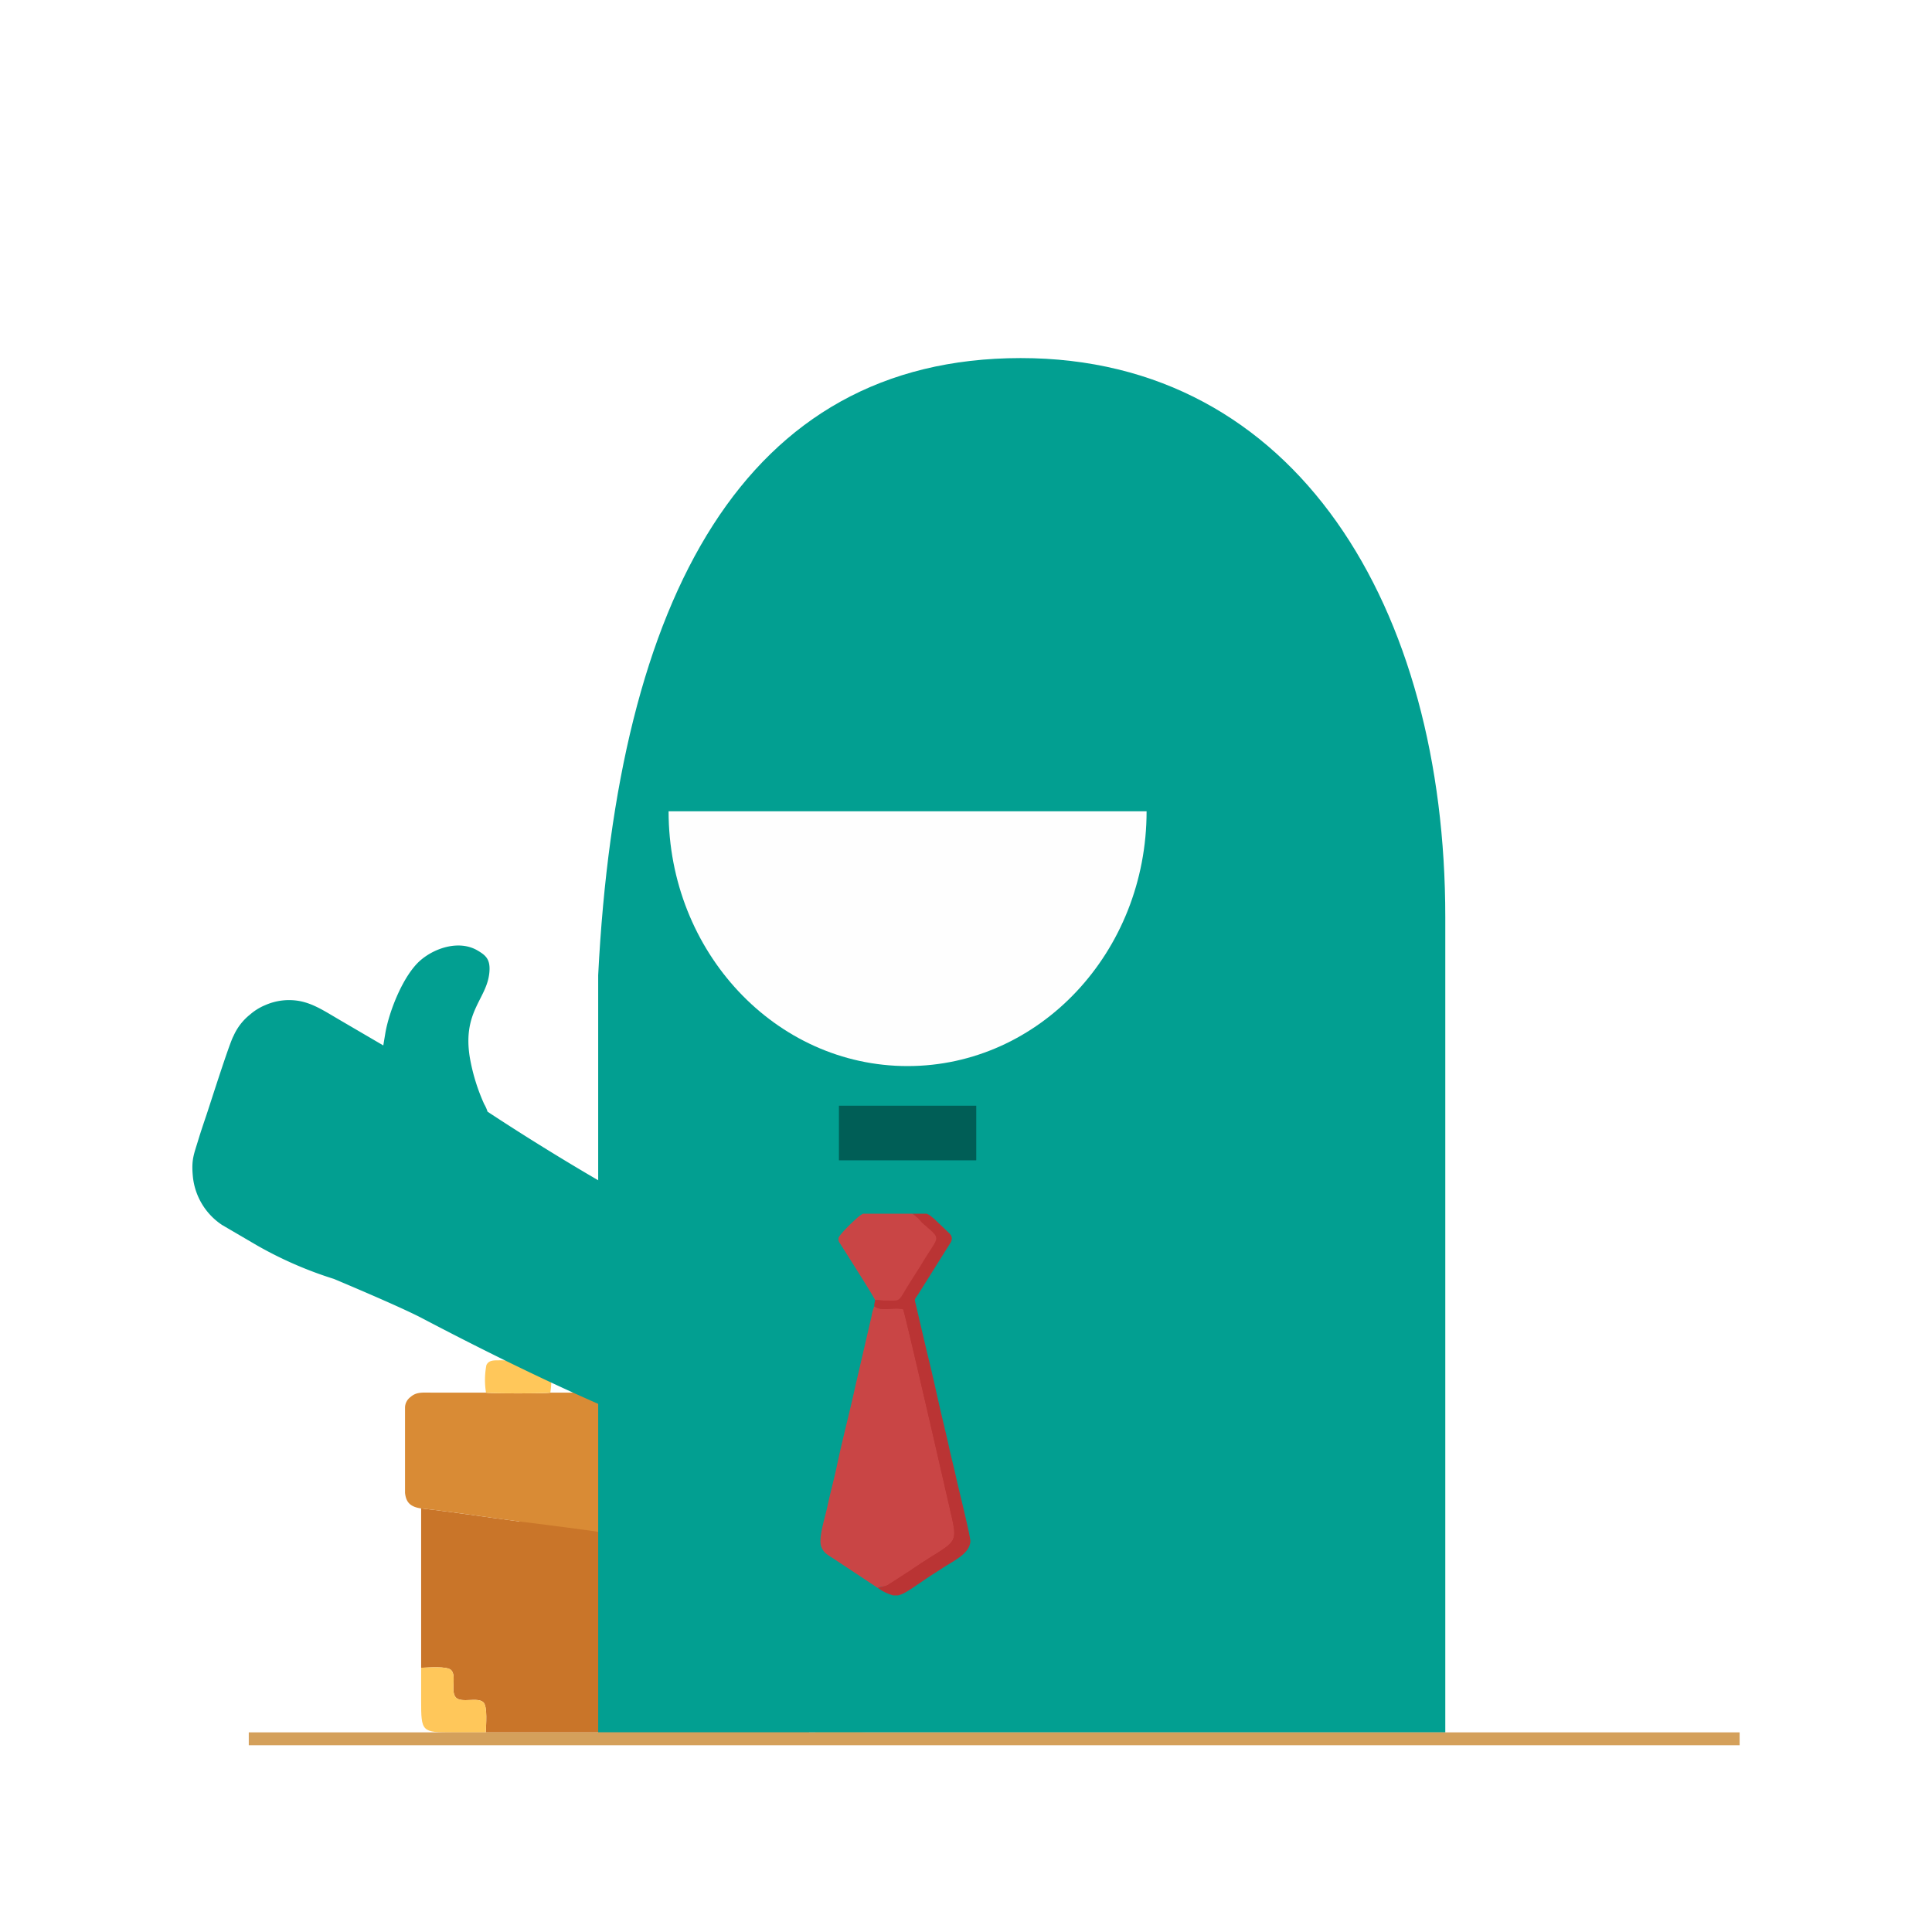 <svg xmlns="http://www.w3.org/2000/svg" xmlns:xlink="http://www.w3.org/1999/xlink" width="300" height="300" viewBox="0 0 300 300">
  <defs>
    <filter id="Caminho_689" x="131.663" y="232.807" width="6.491" height="27.414" filterUnits="userSpaceOnUse">
      <feOffset dx="1" input="SourceAlpha"/>
      <feGaussianBlur stdDeviation="0.5" result="blur"/>
      <feFlood flood-opacity="0.161"/>
      <feComposite operator="in" in2="blur"/>
      <feComposite in="SourceGraphic"/>
    </filter>
    <filter id="Caminho_690" x="125.037" y="257.402" width="13.173" height="13.109" filterUnits="userSpaceOnUse">
      <feOffset dx="1" input="SourceAlpha"/>
      <feGaussianBlur stdDeviation="0.5" result="blur-2"/>
      <feFlood flood-opacity="0.161"/>
      <feComposite operator="in" in2="blur-2"/>
      <feComposite in="SourceGraphic"/>
    </filter>
    <filter id="Caminho_692" x="132.111" y="214.705" width="8.542" height="21.438" filterUnits="userSpaceOnUse">
      <feOffset dx="1" input="SourceAlpha"/>
      <feGaussianBlur stdDeviation="0.5" result="blur-3"/>
      <feFlood flood-opacity="0.161"/>
      <feComposite operator="in" in2="blur-3"/>
      <feComposite in="SourceGraphic"/>
    </filter>
    <clipPath id="clip-Avatar_Empresário_10">
      <rect width="300" height="300"/>
    </clipPath>
  </defs>
  <g id="Avatar_Empresário_10" data-name="Avatar Empresário 10" clip-path="url(#clip-Avatar_Empresário_10)">
    <g id="Grupo_978" data-name="Grupo 978" transform="translate(29.629 17.012)">
      <g id="Camada_x0020_1" transform="translate(33.263 181.67)">
        <g id="_1760838526240" transform="translate(0 0)">
          <rect id="Retângulo_444" data-name="Retângulo 444" width="54.124" height="49.849" rx="6" transform="translate(71.868 69.21) rotate(180)" fill="#c97529"/>
          <path id="Caminho_685" data-name="Caminho 685" d="M0,24.744c1.105-.029,4.034-.3,4.673.371.871.909-.162,3.362.736,4.26s3.358-.136,4.26.736c.668.646.4,3.566.371,4.674H60.22c-.029-1.1-.3-4.032.37-4.674.9-.869,3.366.162,4.261-.735s-.134-3.36.735-4.262c.645-.669,3.562-.375,4.675-.37V24.5H66.77L66.778.484,40.39,3.991c-.63,1.675.4,8.643-.284,9.6-.183,1.62-2.426,1.155-4.975,1.12-2.8-.038-4.775.492-4.987-1.172-.387-.766.141-7.808-.159-9.476-.743-.3-13.086-1.827-14.964-2.069C10.038,1.353,4.985.549,0,0Z" transform="translate(2.501 35.545)" fill="#c97529" fill-rule="evenodd"/>
          <path id="Caminho_686" data-name="Caminho 686" d="M2.5,17.991c4.985.549,10.038,1.353,15.02,1.994,1.878.241,14.221,1.765,14.964,2.069.3,1.668-.228,8.71.159,9.476l0-2.72.029-2.263c-.126-2.147-.063-4.662-.075-6.847-.008-1.317.123-2.015,1.493-2.069l6.927.023c1.429,0,1.632.481,1.629,1.9,0,2.316-.019,4.672-.053,6.984l.023,2.3-.013,2.749c.68-.957-.346-7.924.284-9.6l26.388-3.507.756-.068c1.194-.98,1.768-.457,1.76-3.849l0-11.172c0-2.286-.508-2.575-2.079-3.38H62.691c-.367.158-9.659.159-9.987,0H22.56c-.372.16-9.662.158-9.988,0H4.263C2.635.006,1.767-.114.84.7A2.078,2.078,0,0,0,0,2.282V4.233Q0,7.32,0,10.407v5.16c.137,1.327.676,2.171,2.5,2.426Z" transform="translate(0 17.554)" fill="#d98b35" fill-rule="evenodd"/>
          <path id="Caminho_687" data-name="Caminho 687" d="M0,2.73A4.049,4.049,0,0,1,0,5C0,6.212-.076,6.942.708,7.446c.807.521,8.175.264,9.437.264h6.32c3.117,0,3.821.442,3.821-2.743a4.339,4.339,0,0,1,0-2.2c0-3.244-.549-2.7-3.675-2.7C14.806.067,1.461-.153.728.205-.058.59,0,1.582,0,2.729Z" transform="translate(27.487 0)" fill="#ffc75a" fill-rule="evenodd"/>
          <path id="Caminho_688" data-name="Caminho 688" d="M.08,8.917,10,8.905c.034-2.311.049-4.667.053-6.983,0-1.417-.2-1.9-1.629-1.9L1.5,0C.127.054,0,.752,0,2.069.017,4.255-.045,6.77.08,8.917Z" transform="translate(32.596 35.184)" fill="#ffc75a" fill-rule="evenodd"/>
          <g transform="matrix(1, 0, 0, 1, -62.89, -198.68)" filter="url(#Caminho_689)">
            <path id="Caminho_689-2" data-name="Caminho 689" d="M.763.335.008.4,0,24.415H3.491V0Z" transform="translate(132.16 234.31)" fill="#b06328" fill-rule="evenodd"/>
          </g>
          <g transform="matrix(1, 0, 0, 1, -62.89, -198.68)" filter="url(#Caminho_690)">
            <path id="Caminho_690-2" data-name="Caminho 690" d="M.077,10.109H5.12c5.939,0,5-.027,5-10.04C9,.063,6.088-.23,5.443.438c-.869.9.162,3.362-.735,4.262S1.35,4.565.447,5.436C-.219,6.078.048,9,.077,10.11Z" transform="translate(125.54 258.9)" fill="#ffc75a" fill-rule="evenodd"/>
          </g>
          <path id="Caminho_691" data-name="Caminho 691" d="M10.041,10.118c.026-1.107.3-4.028-.371-4.673-.9-.872-3.363.161-4.26-.736s.135-3.352-.736-4.26C4.033-.22,1.1.049,0,.077V5.12c0,4.934.063,5,5,5Z" transform="translate(2.501 60.212)" fill="#ffc75a" fill-rule="evenodd"/>
          <g transform="matrix(1, 0, 0, 1, -62.89, -198.68)" filter="url(#Caminho_692)">
            <path id="Caminho_692-2" data-name="Caminho 692" d="M.316,18.437,3.043,18.1c.472-.2.694-.077,1.233-.369a2.342,2.342,0,0,0,1.265-2.176V14.044q0-2.739,0-5.478V2.354a2.628,2.628,0,0,0-.29-1C4.179-.341,2.625.036,0,.036,1.571.841,2.082,1.13,2.079,3.416l0,11.172c.008,3.391-.566,2.869-1.76,3.849Z" transform="translate(132.61 216.21)" fill="#c97529" fill-rule="evenodd"/>
          </g>
          <path id="Caminho_693" data-name="Caminho 693" d="M.156,5.048c.328.159,9.62.157,9.987,0a12.412,12.412,0,0,0-.065-4.27C9.576-.239,7.907.025,6.4.058L3.9.065C2.4,0,.71-.223.215.778A12.246,12.246,0,0,0,.156,5.048Z" transform="translate(52.549 12.511)" fill="#ffc75a" fill-rule="evenodd"/>
          <path id="Caminho_694" data-name="Caminho 694" d="M.153,5.044c.326.158,9.616.16,9.988,0a12.352,12.352,0,0,0-.063-4.27C9.575-.246,7.91.026,6.4.053L3.9.066C3.2.029,2.387.025,1.683.037.894.05.472.254.215.774A12.335,12.335,0,0,0,.153,5.044Z" transform="translate(12.42 12.515)" fill="#ffc75a" fill-rule="evenodd"/>
          <path id="Caminho_695" data-name="Caminho 695" d="M.142,2.3c1.642.422,6.85-.252,7.993.188.969.373.679,1.992.679,3.29q0,2.066,0,4.131l2.5-.007c0-3.147.551-7.558-1.4-9.044C8.484-.227,7.745.05,5.434.05A47.037,47.037,0,0,0,.142.1,4.34,4.34,0,0,0,.142,2.3Z" transform="translate(47.632 2.663)" fill="#99b4cc" fill-rule="evenodd"/>
          <path id="Caminho_696" data-name="Caminho 696" d="M0,9.889l2.5-.013q0-1.988,0-3.976c0-1.271-.312-3.055.679-3.437,1.069-.411,6.292.155,7.993-.162a4.049,4.049,0,0,0,0-2.265C9.5-.035,7.717.021,6.03.021,3.291.021-.023-.395,0,4.574.009,6.346,0,8.118,0,9.889Z" transform="translate(16.313 2.692)" fill="#99b4cc" fill-rule="evenodd"/>
          <path id="Caminho_697" data-name="Caminho 697" d="M0,2.72C.213,4.383,2.184,3.854,4.987,3.892c2.549.035,4.791.5,4.975-1.12L9.975.022,0,0,0,2.721Z" transform="translate(32.644 46.365)" fill="#ffc75a" fill-rule="evenodd"/>
          <path id="Caminho_698" data-name="Caminho 698" d="M0,2.274,9.972,2.3,9.949,0,.029.012Z" transform="translate(32.648 44.089)" fill="#f19920" fill-rule="evenodd"/>
        </g>
      </g>
      <path id="União_3" data-name="União 3" d="M35.666,57.871c-2.594-1.361-8.535-3.93-13.686-6.1a60.425,60.425,0,0,1-12-5.238L4.613,43.393A10.244,10.244,0,0,1,.076,35.854c-.254-2.643.16-3.4.863-5.734.391-1.287.869-2.682,1.283-3.914.609-1.818,3.465-10.832,4.133-12.1l.041-.08a8.789,8.789,0,0,1,2.551-3.3A8.624,8.624,0,0,1,11.307,9.26a9.172,9.172,0,0,1,5.346-.637c2.207.426,3.9,1.582,6.336,3q3.322,1.942,6.658,3.893l.34-2.043C30.6,10.094,32.76,4.6,35.416,2.3c2.316-2,6.09-3.156,8.859-1.533,1.2.705,1.941,1.3,1.867,3.057-.184,4.4-4.252,6.174-3.064,13.539a30.031,30.031,0,0,0,2.236,7.266,5.486,5.486,0,0,1,.52,1.172c6.406,4.234,36.332,23.566,55.715,28.3,7.07,1.732,23.746,28.588.859,28.592C91.316,82.7,70.938,76.395,35.666,57.871Z" transform="translate(0.242 129.807)" fill="#029f91"/>
      <path id="Caminho_1595" data-name="Caminho 1595" d="M65.588,0C22.695.022,2.98,37.2,0,95.821v117.59H131.538V86.789C131.538,38.859,108.482-.022,65.588,0Z" transform="translate(63.257 38.59)" fill="#029f91" fill-rule="evenodd"/>
      <path id="Caminho_1596" data-name="Caminho 1596" d="M82.082,64H44.97c0,21.844,16.614,39.565,37.112,39.565S119.194,85.844,119.194,64Z" transform="translate(29.219 44.963)" fill="#fefefe" fill-rule="evenodd"/>
      <path id="Caminho_1597" data-name="Caminho 1597" d="M93.821,112.7H72.5V104.22H93.821Z" transform="translate(28.141 50.462)" fill="#005e56" fill-rule="evenodd"/>
      <path id="Caminho_1600" data-name="Caminho 1600" d="M-4652.871-10928.68h231.5" transform="translate(4661.871 11181.668)" fill="none" stroke="#d4a05b" stroke-width="2"/>
      <g id="Camada_x0020_1-2" data-name="Camada_x0020_1" transform="translate(97.771 171.153)">
        <g id="_1760564228816" transform="translate(0 0)">
          <path id="Caminho_699" data-name="Caminho 699" d="M12.836.343,8.215,0,2.139,19.34,8.215,51.516,0,56.309l2.14,1.626,11.724-6.418L9.071,13.607l5.99-9.413Z" transform="matrix(0.996, -0.087, 0.087, 0.996, 3.622, 1.313)" fill="#ba3434"/>
          <path id="Caminho_682" data-name="Caminho 682" d="M8.917,43.73,2.032,39.167c-.846-.551-1.564-.873-1.919-1.9-.456-1.32.588-4.41.974-6.242.42-2,1.03-4.21,1.448-6.194.884-4.2,1.961-8.213,2.874-12.408l2.526-10.9A6.659,6.659,0,0,1,8.352,0c1.388.877,2.722.069,4.49.454.425,1.147,6.793,28.976,7.509,32.1,1.11,4.844.362,3.811-6.318,8.406l-3.591,2.318c-.574.3-1.224.227-1.525.454Z" transform="translate(0 14.691)" fill="#c94545" fill-rule="evenodd"/>
          <path id="Caminho_683" data-name="Caminho 683" d="M.564,58.121c.3-.228.952-.151,1.525-.455l3.591-2.318c6.68-4.6,7.428-3.562,6.318-8.406-.715-3.12-7.084-30.949-7.509-32.1-1.767-.385-3.1.423-4.49-.454,0-.584.1-.544.116-1.006.407-.039,1.07.1,1.621.1,2.265-.01,1.93.291,3.208-1.829C5.8,10.24,6.687,8.919,7.529,7.527c2.585-4.271,2.956-3.415.064-5.975-.343-.3-.47-.5-.79-.827A8.213,8.213,0,0,0,5.91,0H8.13a2.349,2.349,0,0,1,.835.529,4.1,4.1,0,0,1,.445.366L11.719,3.1c.714.829.1,1.411-.294,2.073L6.831,12.5c-.665.988-.594.625-.278,2.014l1.713,7.318c.822,3.237,1.491,6.492,2.245,9.68.387,1.635.751,3.116,1.115,4.79s.783,3.2,1.138,4.883c.2.942,2.23,9.058,2.164,9.737-.19,1.946-2.514,2.894-4.624,4.3-.605.4-1.206.763-1.83,1.181-2.648,1.776-3.819,2.706-4.843,2.872H2.968a7.3,7.3,0,0,1-2.4-1.158Z" transform="translate(8.352 0.299)" fill="#ba3434" fill-rule="evenodd"/>
          <path id="Caminho_684" data-name="Caminho 684" d="M5.678,13.386C5.435,12.757.887,5.633.252,4.615a1.012,1.012,0,0,1-.246-.781c.047-.512,2.24-2.608,2.7-2.99A4.806,4.806,0,0,1,3.816,0h7.656a8.212,8.212,0,0,1,.893.725c.321.323.447.523.79.827,2.892,2.561,2.521,1.7-.064,5.975-.842,1.392-1.729,2.713-2.585,4.132-1.278,2.12-.943,1.818-3.208,1.829-.55,0-1.214-.141-1.621-.1Z" transform="translate(2.79 0.299)" fill="#c94545" fill-rule="evenodd"/>
        </g>
      </g>
    </g>
  </g>
</svg>
